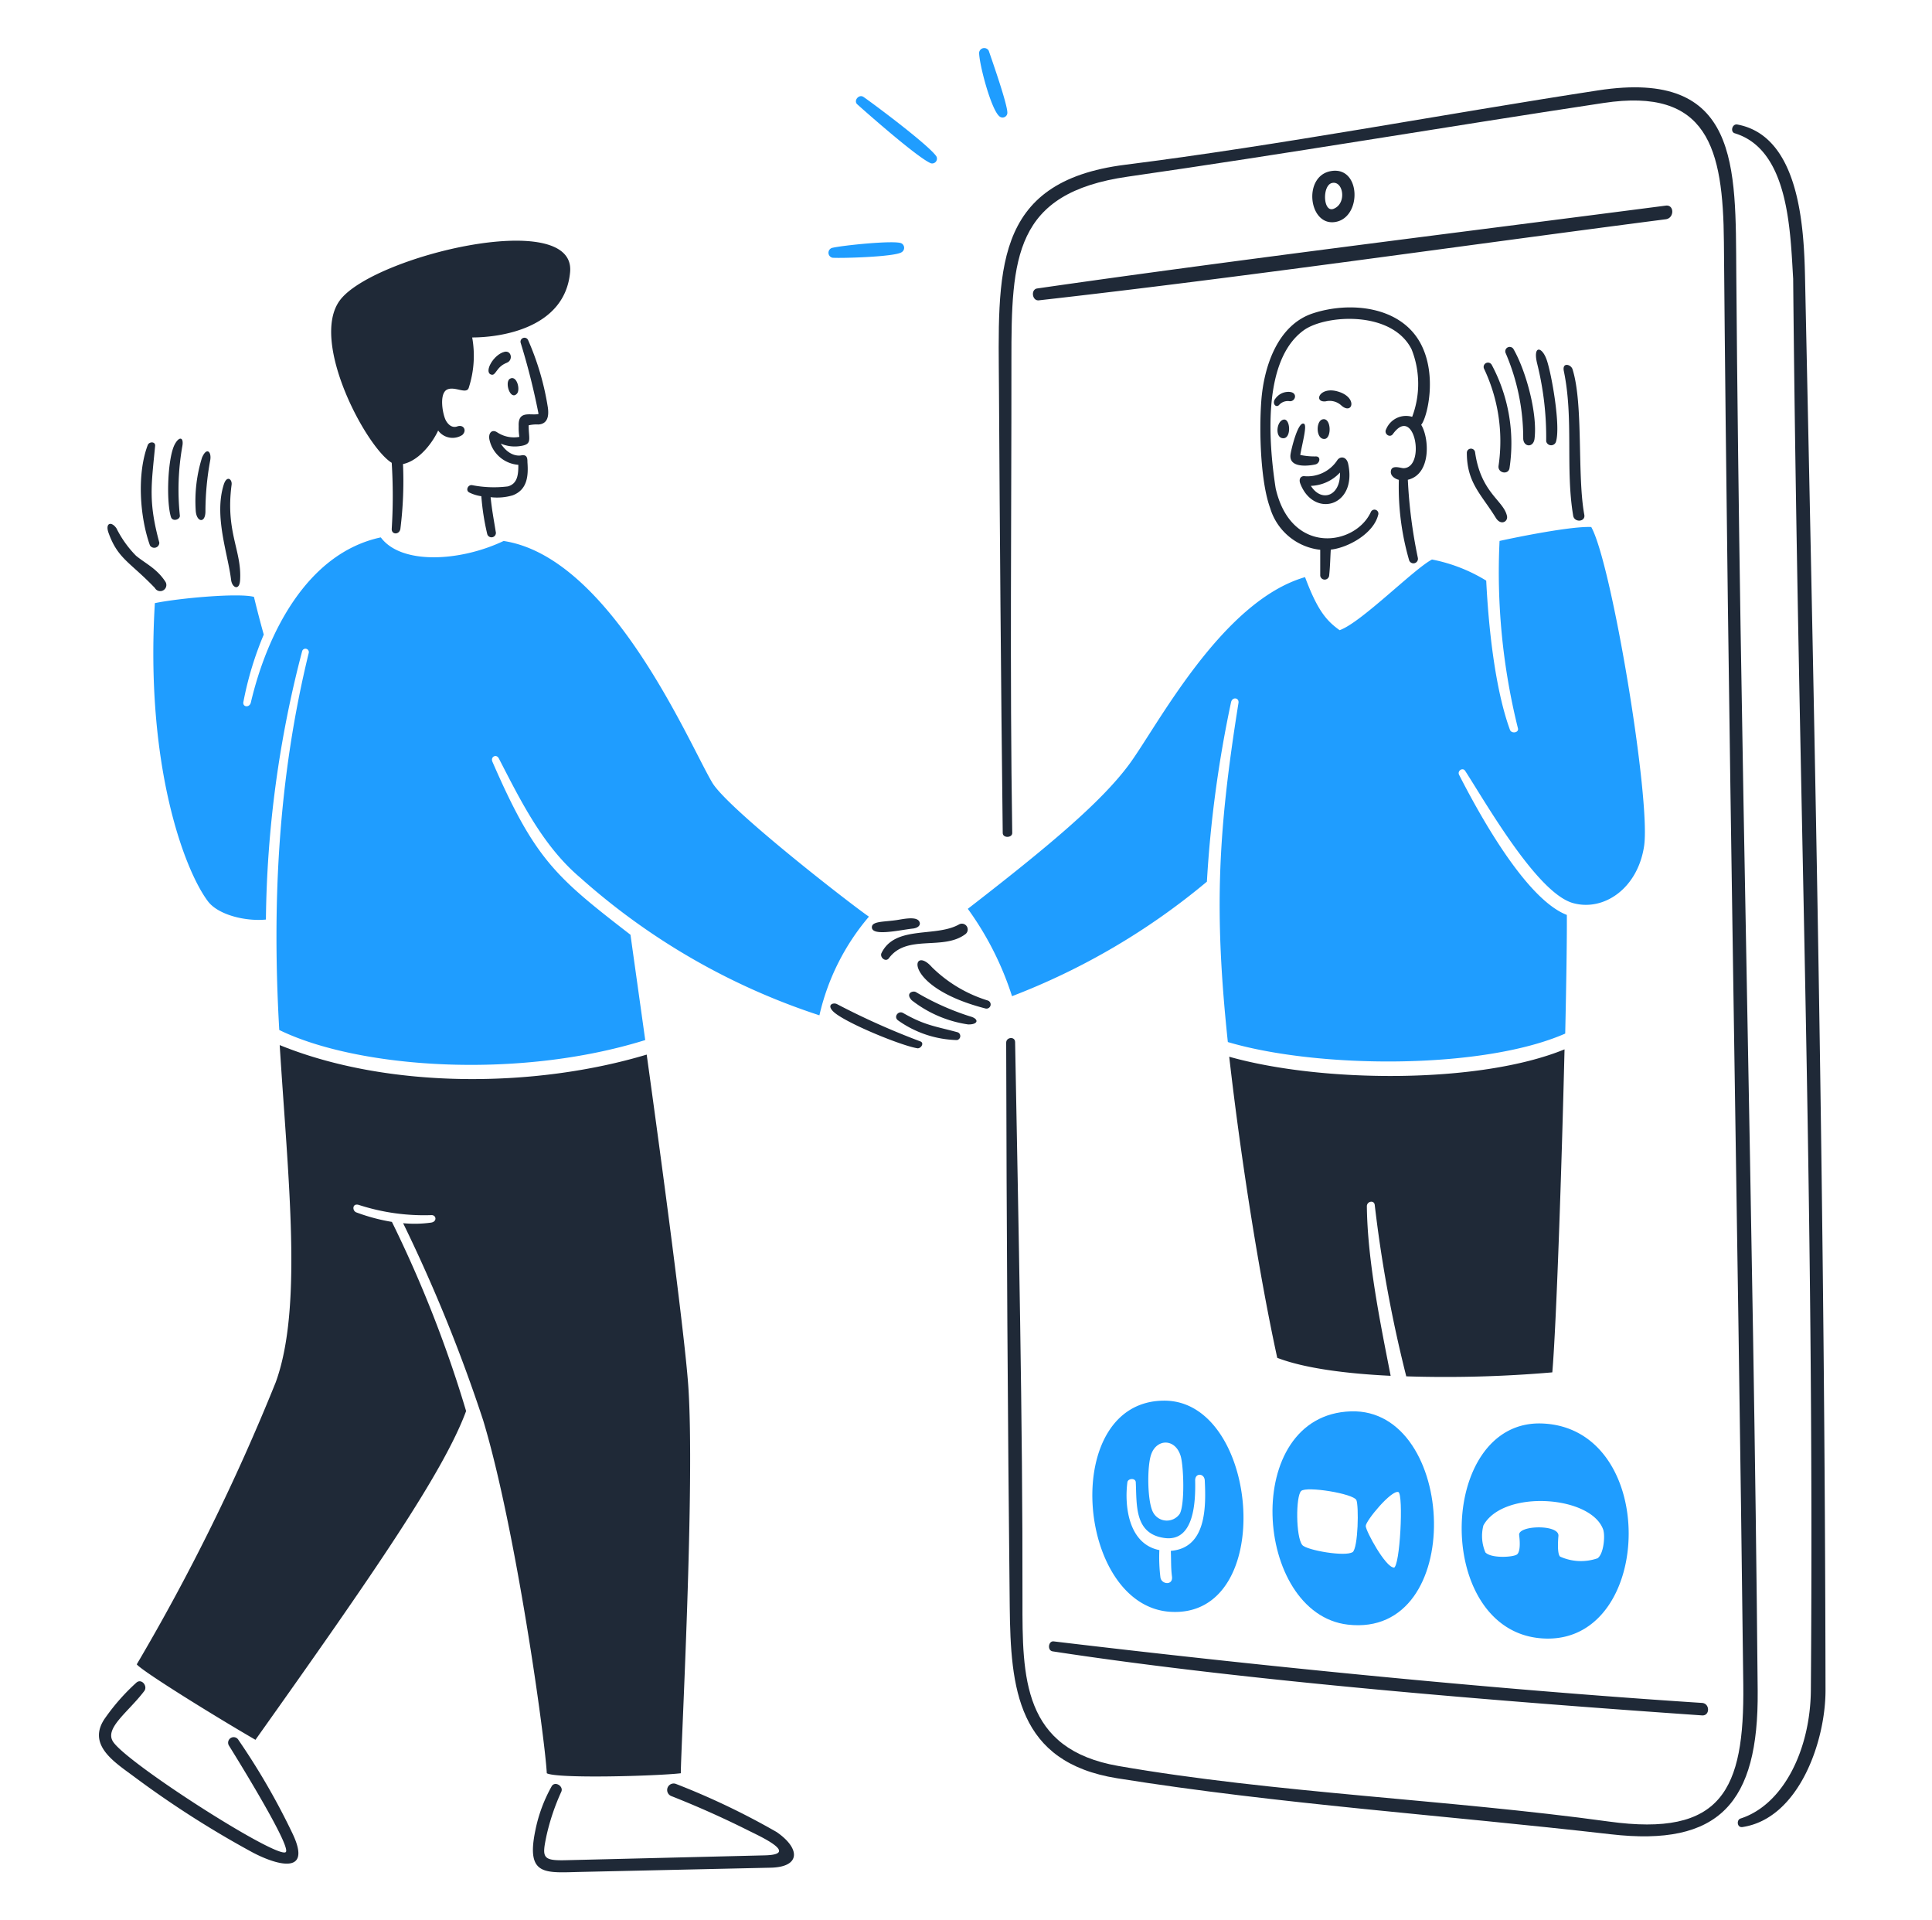 <svg xmlns="http://www.w3.org/2000/svg" width="161" height="160" fill="none"><path d="M42.036 29.314c-.91.224-1.726 1.68-1.12 1.891.429.15.385-.619 1.32-.982.543-.211.383-1.052-.2-.909zM43.08 32.8c.312-.345-.03-1.615-.614-1.228-.424.328.077 1.824.614 1.228z" fill="#1F2937"/><path d="M32.643 38.56c.116 1.84.116 3.686 0 5.526 0 .467.613.48.72 0 .226-1.797.3-3.611.22-5.421 1.382-.295 2.493-1.84 2.93-2.795a1.485 1.485 0 002.013.37c.411-.382.098-.897-.418-.713-.4.142-.72-.1-.933-.46-.281-.474-.615-2.275.086-2.61.66-.316 1.666.48 1.818-.203a8.6 8.6 0 00.27-4.138c2.364 0 7.735-.755 8.16-5.447.49-5.41-16.486-1.323-19.194 2.364-2.506 3.412 2.184 12.209 4.328 13.527z" fill="#1F2937"/><path d="M44.873 35.368c.78-.055.88-.73.78-1.424a22.567 22.567 0 00-1.646-5.612.331.331 0 00-.614.245 57.343 57.343 0 011.462 5.784c.03.148.043.136-.11.154-.628.075-1.586-.286-1.52.989-.01.3.008.6.054.896a2.515 2.515 0 01-1.84-.375c-.458-.306-.768.08-.65.615a2.665 2.665 0 002.406 2.087c0 .743-.036 1.578-.88 1.8a9.457 9.457 0 01-2.97-.105c-.343-.063-.58.44-.234.614.315.155.653.259 1 .307.08 1.053.242 2.097.485 3.125a.368.368 0 10.713-.178c-.148-.92-.332-1.898-.424-2.867a4.582 4.582 0 001.84-.154c1.228-.467 1.314-1.633 1.228-2.763 0-.27 0-.651-.491-.571 0 0-.922.258-1.732-.976a2.952 2.952 0 001.52.22c1.16-.14.804-.517.804-1.743.268-.06.544-.083.819-.068zM12.906 48.987a.51.51 0 10.88-.515c-.72-1.112-1.658-1.511-2.456-2.174a8.884 8.884 0 01-1.624-2.278c-.424-.614-.955-.454-.664.368.779 2.184 1.79 2.43 3.864 4.599zm2.084-6.017a20.75 20.75 0 01.208-5.815c.123-.71-.236-.836-.614-.171-.618 1.084-.743 4.815-.338 6.09.133.419.762.221.743-.104zm-1.713 2.24c-.927-3.42-.662-4.782-.35-8.055.036-.387-.5-.373-.614-.074-.91 2.388-.67 5.986.184 8.363a.423.423 0 00.78-.233zm3.843-2.59c.003-1.422.134-2.842.393-4.24.142-.738-.288-1.179-.682-.24a12.145 12.145 0 00-.521 4.4c.06.98.8 1.093.81.08zm2.886 5.747c.168-2.486-1.232-4.016-.706-7.981.06-.461-.4-.822-.657 0-.822 2.632.348 5.736.614 7.92.082.68.688.927.748.061zM82.315 83.36a11.402 11.402 0 01-4.66-2.782c-1.716-1.964-2.568 1.63 4.445 3.44a.346.346 0 10.215-.658zm-1.468 1.325a21.634 21.634 0 01-4.519-2.026c-.24-.145-.904.08-.356.675a9.945 9.945 0 004.71 2.02c.877.014.909-.474.165-.669zM73.461 79.4c-.178.361.346.8.615.435 1.495-2.025 4.494-.614 6.354-1.99a.485.485 0 00-.503-.828c-1.954 1.109-5.318.049-6.466 2.383zm2.603-2.033c.486-.056.709-.33.528-.614-.262-.415-1.302-.183-1.84-.099-1.058.16-2.06.092-2.094.572-.06.821 2.27.27 3.406.14zm.633 9.4a61.931 61.931 0 01-6.95-3.107c-.3-.156-.88.049-.314.613.91.903 5.692 2.868 7.04 3.07.304 0 .56-.452.224-.576zm3.125-.755c-1.84-.505-2.72-.555-4.56-1.61-.406-.232-.824.328-.424.614a8.827 8.827 0 004.912 1.64.34.34 0 00.072-.644zm42.415-48.285c0 2.517 1.221 3.473 2.413 5.416.416.676 1.033.32.933-.148-.278-1.303-2.173-1.91-2.658-5.305a.347.347 0 00-.595-.203.344.344 0 00-.093.24zm5.643-1.185c.252-2.12-.724-5.652-1.744-7.436a.368.368 0 00-.657.332 17.96 17.96 0 011.456 7.055c-.016.755.851.858.945.049zm4.146 6.348c-.607-3.268-.062-9.212-.982-12.126-.128-.406-.88-.614-.724.154.832 4 .12 8.135.779 12.052.097.584 1.037.522.927-.08zm-2.372-6.054c.43-1.265-.362-5.728-.768-6.87-.406-1.143-1.178-1.2-.779.368.521 2.105.771 4.267.742 6.435a.423.423 0 00.634.267.42.42 0 00.171-.2zm-5.974-6.096a14.106 14.106 0 011.2 8.067c-.091.614.827.785.914.19a13.867 13.867 0 00-1.482-8.597.36.36 0 00-.66.066.36.36 0 00.028.273zm-5.292-2.113c-1.674-3.14-5.92-3.528-8.983-2.518-2.953.973-4.09 4.459-4.298 7.313-.192 2.629-.047 6.755.737 8.903a4.917 4.917 0 004.175 3.482v2.16a.374.374 0 00.618.231.379.379 0 00.125-.231c.08-.72.092-1.449.135-2.174 1.461-.16 3.567-1.344 3.948-2.885a.328.328 0 00-.614-.234c-1.302 2.8-6.65 3.629-7.927-1.995-.64-4.13-1.035-10.726 2.345-13.164 1.799-1.297 7.338-1.68 8.983 1.59a7.788 7.788 0 01.049 5.624 1.79 1.79 0 00-2.167 1.03c-.216.38.302.763.56.406 1.805-2.507 2.764 2.8.89 2.843-.227.005-1.062-.343-1.062.32 0 .344.356.571.669.651a21.817 21.817 0 00.86 6.711.378.378 0 00.724-.209 41.095 41.095 0 01-.835-6.508c1.959-.455 1.793-3.476 1.112-4.58.49-.559 1.376-4.103-.044-6.766z" fill="#1F2937"/><path d="M112.346 38.64c-.134-.615-.681-.669-.927-.264a2.975 2.975 0 01-2.751 1.295c-.313 0-.44.282-.313.614 1.111 2.915 4.768 1.94 3.991-1.645zm-.682.73c.062 1.99-1.547 2.511-2.425 1.111a3.464 3.464 0 002.425-1.11zm-1.284-2.798c.614-.042.56-1.817-.165-1.633-.585.149-.553 1.683.165 1.633zm-3.413-1.612c-.614.119-.743 1.588 0 1.553.662-.033.558-1.665 0-1.553zm4.499-2.348c-1.52-.43-2.032.933-.995.828a1.428 1.428 0 011.295.332c.935.853 1.427-.67-.3-1.16zm-4.1.036a1.329 1.329 0 00-1.062.535c-.344.386 0 .829.276.57a.969.969 0 01.89-.325c.504.043.725-.781-.104-.78zm2.285 6.037c.344-.108.441-.662 0-.657a5.77 5.77 0 01-1.296-.123c.184-1.05.584-2.459.313-2.597-.495-.252-1.064 2.124-1.124 2.542-.188 1.307 1.904.898 2.107.835zm-3.213 74.447c2.267.872 5.754 1.32 9.45 1.498-.88-4.48-1.931-9.62-1.983-14.122-.005-.423.608-.552.657-.11a110.284 110.284 0 002.627 14.275c4.06.128 8.124.018 12.17-.331.332-3.856.774-16.805 1.019-26.912-7.12 2.91-20.261 2.788-27.943.614.989 8.67 2.536 18.383 4.003 25.088zm-70.517-11.267a9.955 9.955 0 01-2.327.049 129.972 129.972 0 016.672 16.431c2.72 9 5.145 26.457 5.3 29.398.871.466 9.135.234 11.168 0 0-1.977 1.209-24.27.613-32.4-.32-4.334-2.08-17.566-3.456-27.477-9.253 2.782-21.49 2.905-30.583-.792.705 11.267 1.93 21.884-.332 28.097a175.031 175.031 0 01-11.58 23.498c.467.584 6.459 4.298 9.892 6.288 9.946-14 15.68-22.326 17.554-27.392a101.083 101.083 0 00-6.183-15.76 15.845 15.845 0 01-2.966-.792c-.362-.136-.342-.809.233-.614 1.946.629 3.986.913 6.03.842.407-.011.487.548-.035.624zM19.866 144.96a.46.46 0 00-.79.474c.05.08 5.222 8.353 4.744 8.871-.619.671-13.315-7.444-14.41-9.21-.699-1.125 1.284-2.45 2.609-4.199.315-.416-.223-1.078-.65-.707a17.476 17.476 0 00-2.555 2.88c-1.697 2.303.793 3.783 2.413 4.998a82.136 82.136 0 009.658 6.183c1.878 1.035 5.2 2.166 3.52-1.425a57.528 57.528 0 00-4.54-7.865zm44.852 7.68a61.527 61.527 0 00-8.37-4 .54.54 0 00-.596.12.535.535 0 00-.155.39.543.543 0 00.352.497c2.184.862 4.33 1.82 6.429 2.873.948.474 4.297 1.99 1.368 2.063l-16.657.406c-1.928.042-1.92-.258-1.542-2.07a18.494 18.494 0 011.228-3.635c.208-.47-.539-.917-.804-.453a12.522 12.522 0 00-1.36 3.68c-.8 3.86.854 3.512 3.887 3.45l15.748-.35c2.485-.064 2.46-1.603.472-2.971zm23.006-15.052c16.338 2.5 37.52 4.183 54.112 5.335.67.047.669-.994 0-1.04-18.071-1.172-37.906-3.2-54.032-5.127-.442-.05-.552.759-.08.832zM150.42 23.12c-.09-4.23-.47-11.786-5.643-12.746-.424-.08-.613.61-.215.73 4.516 1.371 4.624 8.142 4.869 12.127a.101.101 0 010 .043c.411 42.777 1.791 75.644 1.474 117.544-.038 4.912-2.259 9.536-5.858 10.696-.357.115-.294.78.154.712 4.72-.708 6.932-7.165 6.925-11.396-.059-39.39-.816-75.904-1.706-117.71zm-39.536-8.86c-2.297.428-1.84 4.48.295 4.248 2.34-.256 2.278-4.728-.295-4.248zm.111.988c.945-.226 1.267 1.712.135 2.15-.883.34-.958-1.953-.135-2.15zM86.57 25.023c17.05-1.92 34.993-4.525 52.245-6.755.724-.093.72-1.229 0-1.136-17.337 2.248-36.671 4.635-52.38 6.902-.559.08-.424 1.051.135.989z" fill="#1F2937"/><path d="M144.691 22.782c-.069-8.916.313-17.065-11.513-15.252-13.005 1.994-26.433 4.56-39.406 6.196-11.194 1.408-10.581 9.013-10.524 18.739.071 12.145.16 23.992.313 36.938.005.448.8.411.792 0-.207-13.342-.058-26.4-.068-39.333-.006-8.63.22-13.99 9.69-15.35 13.228-1.9 26.432-4.143 39.651-6.14 8.695-1.314 9.967 3.764 10.033 11.592.339 40.064 1.142 80.122 1.615 120.185.104 8.823-1.799 12.709-11.217 11.408-13.343-1.84-27.936-2.375-40.868-4.63-7.982-1.391-7.993-7.368-7.983-13.827.025-14.926-.334-31.263-.613-46.486-.01-.49-.744-.417-.744.05.03 15.061.132 31.638.296 46.977.072 6.8.613 12.978 8.952 14.312 13.508 2.16 27.261 3.071 41.137 4.666 9.032 1.04 12.32-2.585 12.24-11.936-.349-39.407-1.481-78.758-1.783-118.11z" fill="#1F2937"/><path d="M132.602 43.91c-1.627-.08-6.085.816-7.639 1.16a53.84 53.84 0 001.529 15.6c.112.38-.535.486-.663.135-1.268-3.472-1.793-8.688-1.977-12.428a13.575 13.575 0 00-4.519-1.76c-1.51.786-5.913 5.268-7.699 5.888-1.087-.78-1.84-1.633-2.88-4.42-6.969 2.013-12.335 12.463-14.663 15.608-2.327 3.144-6.686 6.8-13.44 12.028A25.776 25.776 0 0184.335 83a57.257 57.257 0 0016.24-9.542 99.347 99.347 0 012.011-14.943c.107-.491.72-.392.614.093-1.725 10.806-2.026 17.375-.88 28.213 7.473 2.216 21.2 2.32 28.115-.706.092-4.25.148-7.86.136-9.886-3.451-1.326-7.376-8.537-8.977-11.666-.173-.337.296-.658.503-.337 1.73 2.67 5.986 10.175 8.983 11.015 2.548.714 5.383-1.191 5.925-4.728.587-3.8-2.697-23.596-4.403-26.605zM59.35 65.2c-1.92-3.23-8.436-18.77-17.382-20.127-3.68 1.744-8.552 1.978-10.235-.3-6.213 1.335-9.508 8.138-10.828 13.756-.11.473-.743.393-.614-.085.366-1.91.932-3.778 1.689-5.57a88.85 88.85 0 01-.817-3.143c-1.28-.35-6.337.117-8.258.521-.814 13.508 2.452 22.22 4.423 24.843.832 1.107 3.07 1.689 4.832 1.52a91.52 91.52 0 013.016-22.35.284.284 0 11.552.136c-2.537 10.385-3.07 20.8-2.456 31.415 6.423 3.144 19.728 4.193 30.497.84-.521-3.744-.97-6.907-1.228-8.773-6.208-4.8-7.96-6.258-11.506-14.417-.178-.411.326-.681.534-.277 1.84 3.57 3.672 7.29 6.755 9.91a56.053 56.053 0 0019.96 11.495 19.294 19.294 0 014.127-8.221c-1.443-.983-11.758-8.978-13.06-11.172zm37.682 51.499c-8.75 0-7.367 17.083.48 17.591 8.927.579 7.478-17.591-.48-17.591zm-1.098 4.471c.464-1.32 2.013-1.333 2.456.147.245.822.356 3.954-.068 4.795a1.306 1.306 0 01-1.144.578 1.292 1.292 0 01-1.085-.682c-.486-.873-.52-3.818-.16-4.838zm1.633 8.043c.036.712 0 1.393.098 2.142.098.749-.847.67-.96.093a13.776 13.776 0 01-.092-2.297c-2.616-.521-2.908-3.76-2.665-5.649.043-.337.682-.386.7 0 .091 1.92-.117 4.299 2.395 4.64 2.51.342 2.587-3.112 2.554-4.795-.013-.65.766-.613.8 0 .109 2.225.135 5.632-2.83 5.866z" fill="#1F9DFF"/><path d="M112.578 117.59c-9.21.291-8.127 16.854-.258 17.77 9.937 1.156 9.118-18.049.258-17.77zm.142 11.722c-.572.417-3.832-.148-4.194-.584-.546-.657-.553-4.096-.092-4.507.461-.411 4.346.222 4.598.762.206.437.16 4-.324 4.353l.012-.024zm3.432 1.288c-.682 0-2.333-3.026-2.34-3.456-.006-.431 2.137-3.021 2.72-2.831.436.172.142 6.294-.392 6.312l.012-.025z" fill="#1F9DFF"/><path d="M128.543 118.603c-8.916-.38-9.168 17.791.362 17.92 8.983.117 9.32-17.508-.362-17.92zm5.078 8.94c.128.417.042 1.904-.492 2.29a4.22 4.22 0 01-3.12-.141c-.268-.235-.16-1.51-.141-1.713.106-.993-3.377-.909-3.272-.08.105.828.048 1.46-.191 1.621-.344.232-2.149.331-2.622-.178a3.49 3.49 0 01-.166-2.247c1.658-3.033 9.137-2.5 10.015.448h-.011zM71.962 8.08c-.385-.266-.858.312-.521.614.833.749 5.096 4.506 6.14 4.912a.4.4 0 00.454-.571c-.59-.906-5.167-4.33-6.073-4.955zm11.983 1.36c.064-.613-1.294-4.462-1.547-5.207a.428.428 0 00-.805.16c.007.964.983 4.667 1.67 5.28a.4.4 0 00.682-.233zm-8.82 10.837c-.528-.29-5.06.184-5.796.38a.424.424 0 00.042.816c.516.056 5.238-.055 5.784-.472a.423.423 0 00-.03-.724z" fill="#1F9DFF"/></svg>